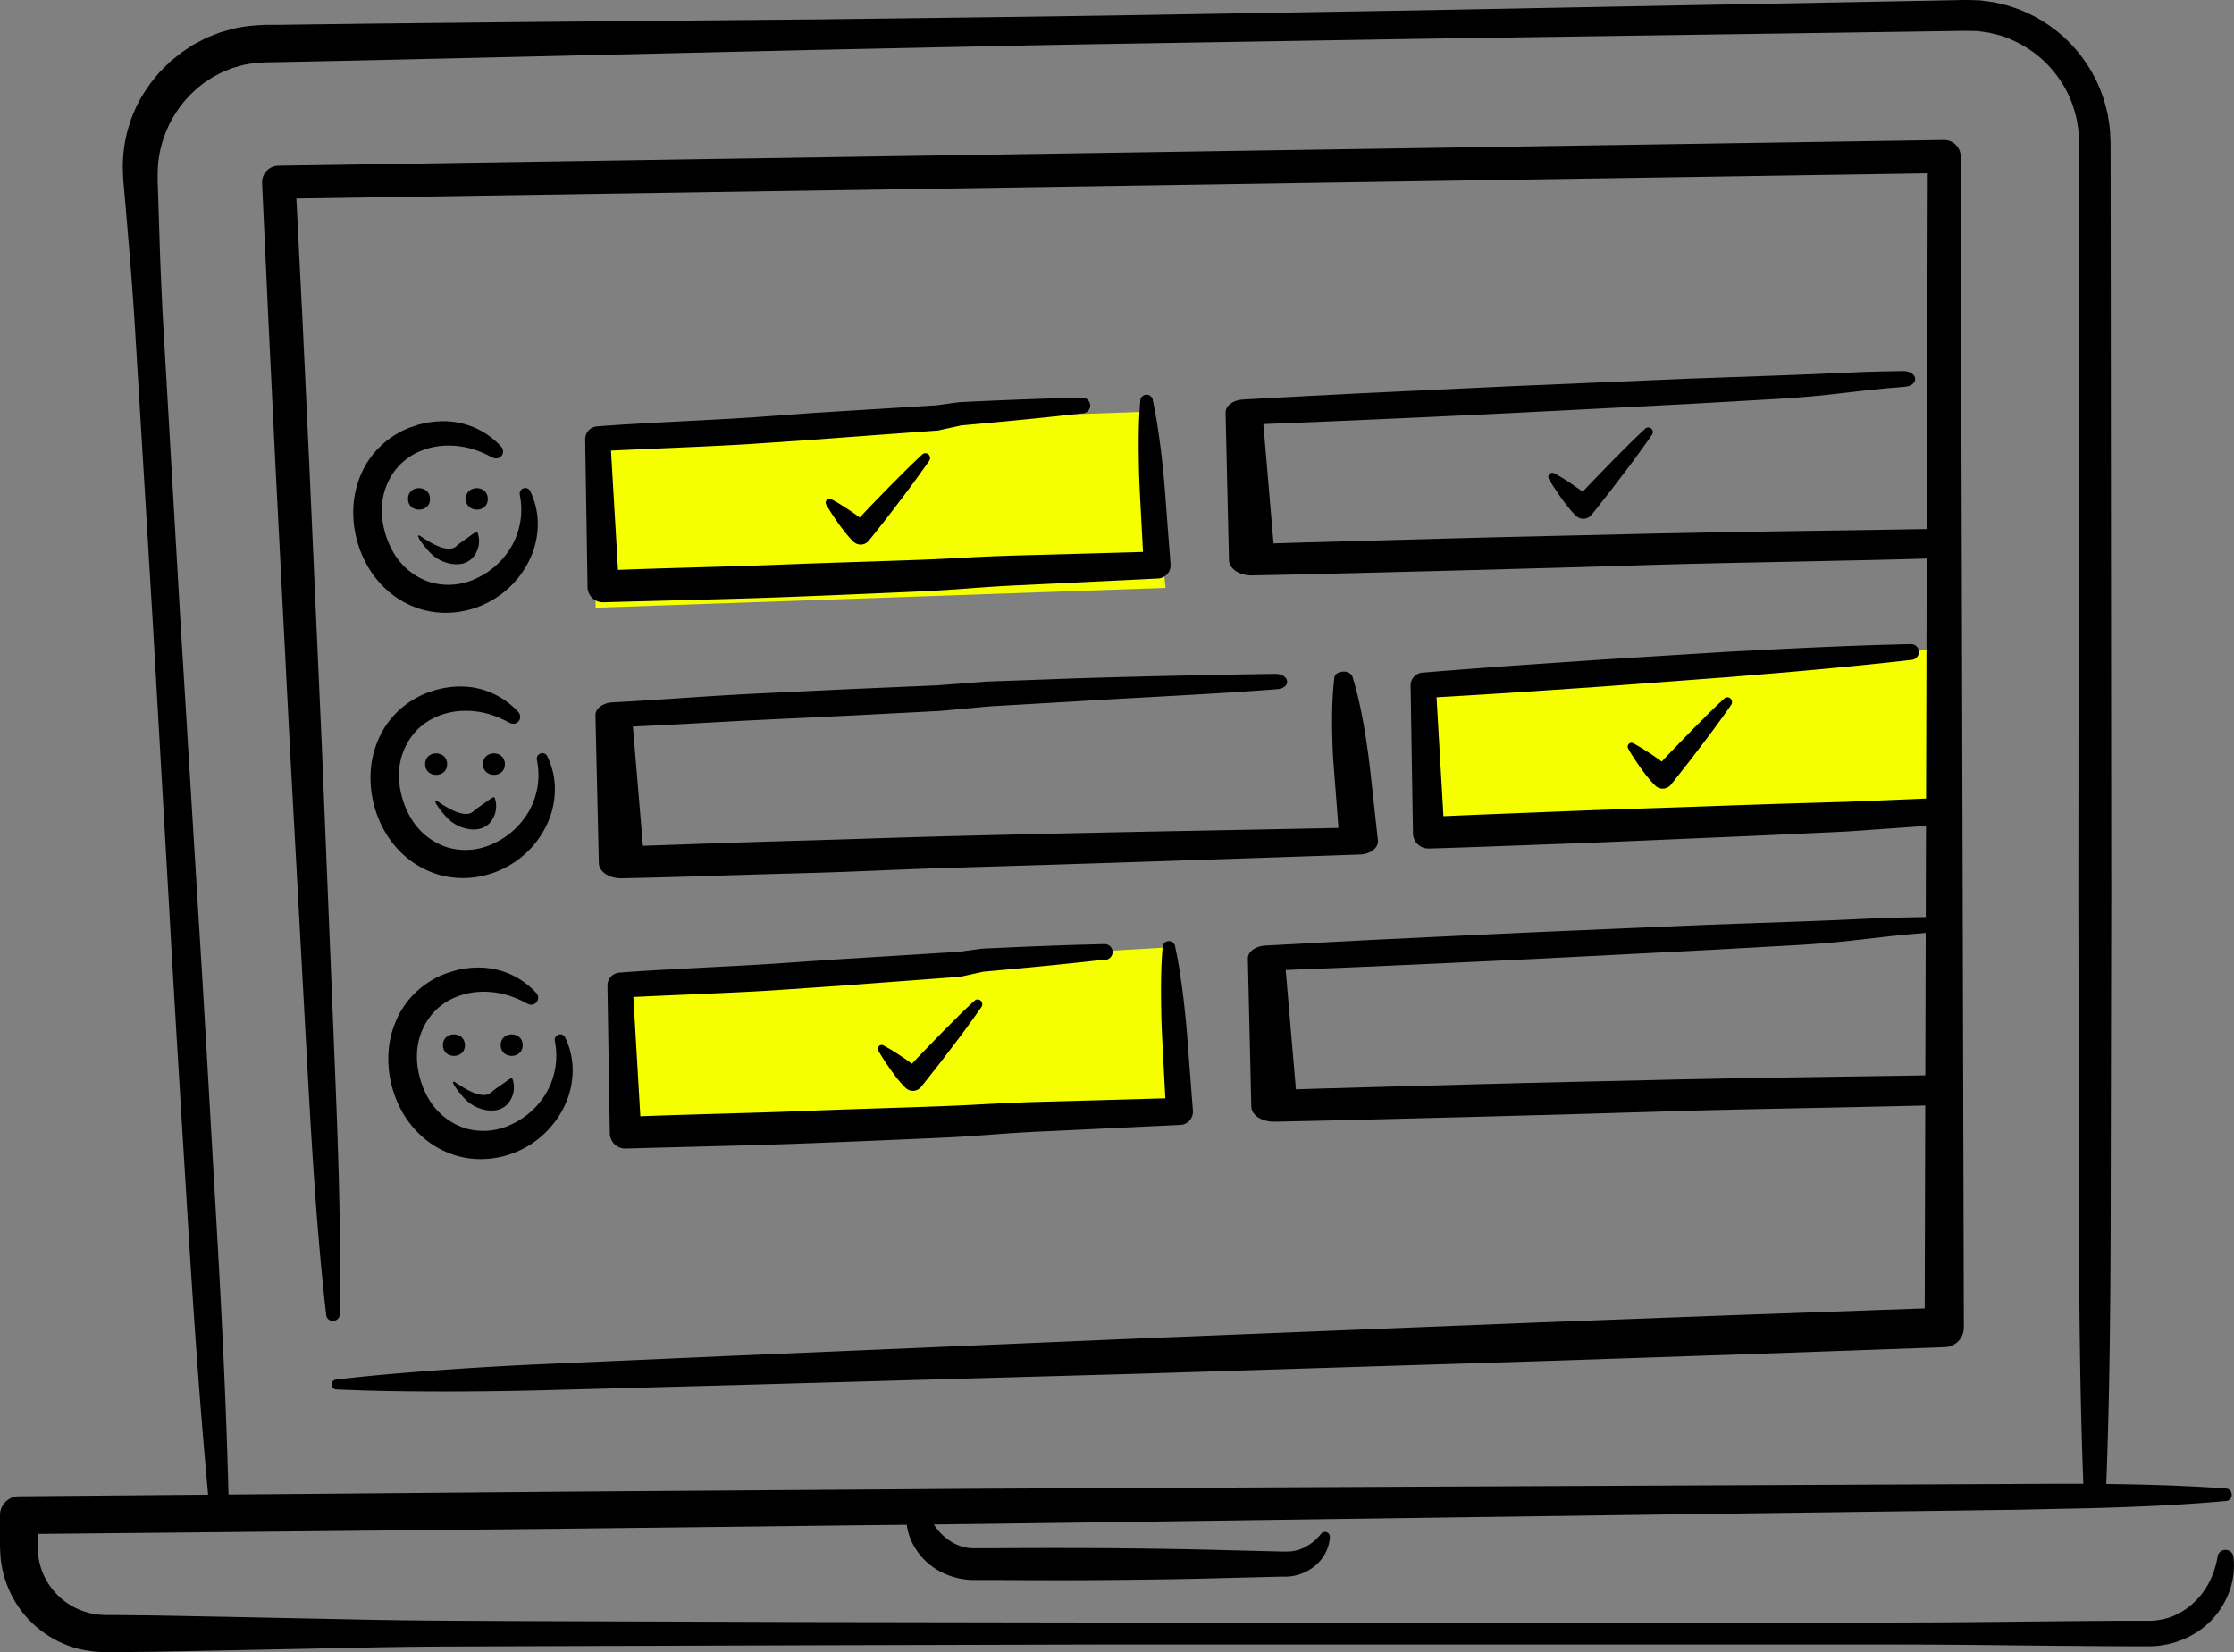 <svg xmlns="http://www.w3.org/2000/svg" viewBox="0 0 708.68 524.23"><rect x="0" y="0" width="708.68" height="524.23" fill="#808080" stroke="none"/><defs><style>.cls-1{fill:#f5ff00;}</style></defs><g id="Layer_2" data-name="Layer 2"><g id="_17" data-name="17"><polygon class="cls-1" points="453.44 217.2 455.19 263.99 618.17 257.15 618.29 205.77 453.44 217.2"></polygon><polygon class="cls-1" points="196.35 310.74 196.35 360.74 373.16 352.46 371.18 300.55 196.35 310.74"></polygon><path d="M103.48,417.25c-3.4-29.85-4.92-59.79-6.58-89.72L92,237.73l-4.61-89.82L85.21,103,83.14,58.08h0a5.28,5.28,0,0,1,5-5.52h.16l528.31-8.16a5.28,5.28,0,0,1,5.37,5.2v.08l1,371.51a6.22,6.22,0,0,1-6,6.23h0l-63.77,2.27-63.78,2.14-127.57,4-127.58,3.6-63.79,1.72c-10.63.25-21.27.39-31.91.36s-21.29-.16-31.95-.67a1.57,1.57,0,0,1-.11-3.12c10.6-1.26,21.21-2.15,31.82-2.93s21.24-1.39,31.86-1.9l63.76-2.8,127.52-5.44L489,419.54l63.77-2.38,63.78-2.25-6,6.24,1-371.51,5.37,5.28L88.54,63.08l5.2-5.54L96,102.45l2.11,44.92,4,89.85,3.66,89.86c1.2,30,2.54,59.9,2,89.94a2.09,2.09,0,0,1-2.12,2.05A2.05,2.05,0,0,1,103.48,417.25Z"></path><path d="M66.66,480.91c-3.06-31.59-5.22-63.24-7.15-94.9s-3.92-63.32-5.68-95l-5.45-95-5.75-95c-.53-7.91-1.1-15.82-1.79-23.73l-1-11.85-.52-5.93c-.08-1-.19-1.94-.25-3l-.11-3.37a44.17,44.17,0,0,1,2-13.38,42.84,42.84,0,0,1,6-12.2l1-1.41L49,24.84c.74-.86,1.42-1.78,2.23-2.58l2.44-2.39c.82-.79,1.75-1.45,2.63-2.18l1.34-1.06L59,15.69c1-.6,1.89-1.28,2.89-1.81l3-1.57c1-.53,2.1-.88,3.15-1.32l1.59-.62c.54-.19,1.09-.32,1.64-.49,1.1-.3,2.19-.64,3.3-.9a48.26,48.26,0,0,1,6.75-.93l1.7-.11L84,7.89h.75l3,0,6-.09,23.79-.3L165,7l95.16-.86,47.58-.6q23.79-.29,47.58-.67l95.15-1.6L545.6,1.46,593.17.57,617,.12,622.91,0c.47,0,1,0,1.6,0l1.66.05,1.66.06c.55,0,1.1.13,1.65.19,1.1.15,2.2.29,3.3.46l3.25.78a25.48,25.48,0,0,1,3.18,1,26,26,0,0,1,3.11,1.21,45.25,45.25,0,0,1,20,17.06A44,44,0,0,1,667.79,33c.27,1.08.59,2.15.82,3.24l.52,3.3a26.39,26.39,0,0,1,.28,3.32c.05,1.09.14,2.29.12,3.22l.06,47.58L669.75,284l-.18,95.16c-.05,31.72-.25,63.44-1.54,95.16a3.5,3.5,0,0,1-7,0c-1.3-31.72-1.49-63.44-1.54-95.16L659.31,284l.16-190.32.06-47.58c0-1.05-.06-1.83-.09-2.72a18.73,18.73,0,0,0-.2-2.6l-.39-2.58c-.17-.85-.43-1.68-.63-2.52A33.71,33.71,0,0,0,654,26.16a35.33,35.33,0,0,0-15.6-13.42,18.83,18.83,0,0,0-2.43-1A17.88,17.88,0,0,0,633.5,11L631,10.38,628.38,10c-.43,0-.86-.15-1.3-.16l-1.31,0-1.31-.05c-.44,0-.86,0-1.38,0l-6,.09-23.79.35-47.57.69-95.15,1.39-95.15,1.57q-23.79.38-47.57.91l-47.57,1L165.2,18l-47.57,1.1-23.78.5-5.95.11-3,.05h-.74l-.63.05-1.27.09a37,37,0,0,0-5,.7c-.82.2-1.62.46-2.44.68-.4.12-.82.21-1.21.35l-1.17.47c-.77.34-1.59.57-2.33,1l-2.24,1.17c-.75.39-1.42.91-2.14,1.36l-1.06.69-1,.8A35.72,35.72,0,0,0,52.06,43.41a34.48,34.48,0,0,0-2,10L50,56c0,.92,0,2,.07,2.94l.19,6,.38,11.89c.25,7.93.61,15.85,1,23.77l5.51,95,5.81,95c2,31.66,3.73,63.33,5.57,95s3.42,63.35,4.11,95.08a3,3,0,0,1-2.94,3.07A3,3,0,0,1,66.66,480.91Z"></path><path d="M708.49,493.9a23.83,23.83,0,0,1-2,12.78A25.8,25.8,0,0,1,698.16,517,27.78,27.78,0,0,1,685.83,522a23.59,23.59,0,0,1-3.35.32l-.84,0h-7.95c-15.41-.07-30.82-.24-46.23-.41s-30.82-.15-46.23-.15H350.07L257.6,522l-92.47.31L142,522.4q-11.56.06-23.12.27l-46.23.94-23.12.44L38,524.18l-2.89,0-1.44,0c-.49,0-1.14,0-1.7-.05l-1.75-.08c-.58-.05-1.16-.16-1.74-.24l-1.74-.27L25,523.17a33.45,33.45,0,0,1-12.51-6.23,32.6,32.6,0,0,1-8.82-10.83A33.37,33.37,0,0,1,.08,492.6L0,490.85V480.74H0a6,6,0,0,1,5.93-6l175-1.47,87.5-.62,43.75-.31,43.75-.2,175-.81,87.5-.4,21.88-.1,10.94-.05,10.94,0c14.59.11,29.17.43,43.77,1.48a2,2,0,0,1,0,4c-14.57,1.31-29.15,1.9-43.73,2.28l-10.94.22L640.4,479l-21.87.3L531,480.46l-175,2.42-43.75.6-43.75.5L181,485,6,486.73l5.93-6v10.11L12,492a21.48,21.48,0,0,0,16,19.67l1.09.29,1.12.17c.37,0,.74.14,1.12.17l1.13.06c.4,0,.71.06,1.18.07l1.44,0,2.89,0,11.56.13,23.12.44,46.23.94c7.71.12,15.41.23,23.12.27l23.12.12,92.47.31,92.47.15H581.21c15.41,0,30.82,0,46.23-.15s30.82-.34,46.23-.41h7.93l.6,0,1.21-.06c.4,0,.79-.11,1.19-.15a19.88,19.88,0,0,0,8.86-3.54,23.36,23.36,0,0,0,6.59-7.08,27.7,27.7,0,0,0,3.42-9.47l0-.1a2.52,2.52,0,0,1,2.92-2.05A2.47,2.47,0,0,1,708.49,493.9Z"></path><path d="M293.81,478.11a21.68,21.68,0,0,0,3.08,6.53,17.77,17.77,0,0,0,4.86,4.51,14.18,14.18,0,0,0,6.15,2.06l.82,0,.41,0h2.81l4.5,0q18-.12,36,0c12,.12,24,.27,36,.61l18,.45,2,0a14.18,14.18,0,0,0,1.59-.12,12.09,12.09,0,0,0,3.15-.89,15.57,15.57,0,0,0,5.86-4.57l.07-.09a1.56,1.56,0,0,1,2.2-.21,1.58,1.58,0,0,1,.57,1.26,12.83,12.83,0,0,1-5,9.36,14.89,14.89,0,0,1-7.94,3.17l-.73.05-.65,0-1.13,0-18,.45c-12,.34-24,.49-36,.61s-24,.08-36,0l-4.5,0h-2.81l-.71,0-1.43-.08a23.2,23.2,0,0,1-10.69-3.78,20.75,20.75,0,0,1-7.22-8.6,18.33,18.33,0,0,1-1.28-10.75,3.06,3.06,0,0,1,5.93-.26Z"></path><polygon class="cls-1" points="188.94 136.81 188.94 192.81 369.74 186.52 363.76 130.62 188.94 136.81"></polygon><path d="M343.5,131.13c-12.85,1.48-25.73,2.7-38.6,3.85l-7.33,1.61L278.24,138l-19.33,1.44-19.34,1.33c-12.89.89-36.79,1.69-49.7,2.41l3.72-4.14,2.75,46.79-5.19-4.81c14.72-.69,40.45-1.22,55.18-1.82s29.46-1,44.19-1.54,17.46-1,32.2-1.42l44.2-1.24-4.09,4.54-.69-13c-.22-4.34-.48-8.69-.67-13-.09-2.17-.16-4.35-.19-6.53s-.07-4.35-.06-6.53c0-4.36.12-8.73.5-13.11a2,2,0,0,1,4-.26c.94,4.3,1.59,8.61,2.18,12.93.29,2.16.56,4.32.78,6.49s.46,4.33.65,6.5c.37,4.33.67,8.67,1,13l1,13a4.21,4.21,0,0,1-3.88,4.52h-.21l-44.17,2.14c-14.72.71-17.45,1.34-32.17,2s-29.45,1.29-44.18,1.84-40.46,1.13-55.19,1.56h-.15a4.9,4.9,0,0,1-5-4.75v-.07l-.75-46.87v0a4.07,4.07,0,0,1,3.72-4.11c12.88-1.05,36.77-2,49.67-2.89L258.32,131l19.35-1.2,19.35-1.2,7.36-1c12.91-.61,25.83-1.16,38.77-1.44a2.5,2.5,0,0,1,.35,5Z"></path><path d="M612.56,177.17c-21.45.71-64.91,1.34-86.36,2s-42.91,1.29-64.38,1.84-42.92,1.13-64.39,1.56h-.22c-3.93.08-7.22-2.05-7.34-4.75v-.07l-1.09-46.87v0c0-2.15,2.36-3.93,5.42-4.11,31.73-1.77,50.52-2.62,56.34-2.89l28.19-1.32,28.19-1.2,28.2-1.2,28.21-1c18.81-.61,21.63-1.16,40.49-1.44,2,0,3.69,1.07,3.73,2.45s-1.38,2.38-3.22,2.53c-18.72,1.48-21.49,2.7-40.25,3.85l-28.16,1.61-28.17,1.45-28.16,1.44-28.19,1.33q-28.17,1.33-56.39,2.41l5.42-4.14,4,46.79-7.56-4.81c21.45-.69,42.91-1.22,64.37-1.82s42.93-1,64.4-1.54,64.92-1,86.4-1.42"></path><path d="M405.18,218.65c-18.46,1.48-45,2.7-63.44,3.85L314,224.11l-15.76,1.45L270.45,227l-27.78,1.33c-18.51.89-29,1.69-47.58,2.41l5.34-4.14,3.95,46.79-7.46-4.81c21.15-.69,34.3-1.22,55.46-1.82s30.31-1,51.47-1.54,42.31-1,63.48-1.42l63.48-1.24-5.87,4.54-1-13c-.32-4.34-.69-8.69-1-13-.13-2.17-.23-4.35-.28-6.53s-.1-4.35-.08-6.53a113.18,113.18,0,0,1,.72-13.11c.14-1.11,1.53-1.94,3.14-1.84a2.78,2.78,0,0,1,2.59,1.58,120.32,120.32,0,0,1,3.13,12.93c.41,2.16.8,4.32,1.12,6.49s.66,4.33.93,6.5c.53,4.33,1,8.67,1.47,13l1.42,13c.26,2.32-2.24,4.35-5.57,4.52h-.31l-63.44,2.14q-31.71,1.06-63.44,2c-21.15.61-30.29,1.29-51.45,1.84s-34.31,1.13-55.47,1.56h-.22c-3.87.08-7.12-2-7.23-4.75v-.07l-1.08-46.87v0c-.05-2.15,2.32-3.93,5.34-4.11,18.5-1,29-2,47.54-2.89l27.78-1.32,27.79-1.2,15.79-1.2,27.81-1c18.54-.61,45.1-1.16,63.68-1.44,2,0,3.64,1.07,3.68,2.45S407,218.5,405.18,218.65Z"></path><path d="M618.18,257.15c.18,2.32.44,4.35-1.88,4.52h-.21l-30.17,2.14q-22.08,1.07-44.17,2c-10.74.44-25.46,1.14-44.18,1.84-14.73.53-29.46,1.13-44.19,1.56h-.15a4.9,4.9,0,0,1-5-4.75v-.07l-.75-46.87v0a4.07,4.07,0,0,1,3.72-4.11q19.32-1.58,38.67-2.89l19.34-1.32,19.35-1.2,19.35-1.2,19.36-1c12.91-.61,25.83-1.16,38.77-1.44a2.5,2.5,0,0,1,.35,5c-12.85,1.48-25.73,2.7-38.6,3.85l-19.33,1.61-19.33,1.45-19.33,1.44-19.34,1.33q-19.34,1.33-38.7,2.41l3.72-4.14L458.19,264,453,259.18c14.72-.69,29.45-1.22,44.18-1.82s29.46-1,44.19-1.54,29.46-1,44.2-1.42l30.2-1.24-4.09,4.54"></path><path d="M168.16,155.76a23.63,23.63,0,0,1,2.42,9.76,26.21,26.21,0,0,1-1.75,10.15A29.56,29.56,0,0,1,155.08,191a28.9,28.9,0,0,1-10.16,3.21,27.79,27.79,0,0,1-10.84-.76,28.54,28.54,0,0,1-9.72-4.89,30.52,30.52,0,0,1-7.18-8,34.28,34.28,0,0,1-5.05-20.28,30.34,30.34,0,0,1,2.65-10.38,27.13,27.13,0,0,1,6.35-8.74,28,28,0,0,1,9.13-5.6l2.52-.83c.86-.2,1.7-.45,2.57-.58a28,28,0,0,1,5.26-.5,24.65,24.65,0,0,1,18.45,8.15,2.21,2.21,0,0,1-2.69,3.4l-.1,0c-1.28-.67-2.52-1.29-3.8-1.81a31.58,31.58,0,0,0-3.86-1.26,26.23,26.23,0,0,0-7.81-.71,22.6,22.6,0,0,0-7.56,1.75,19.82,19.82,0,0,0-6.27,4.19,20.51,20.51,0,0,0-5.82,13.55,24.61,24.61,0,0,0,.89,7.66,26.21,26.21,0,0,0,3,7.1,20.81,20.81,0,0,0,11.52,9.08,20.49,20.49,0,0,0,14.68-1.31,24.89,24.89,0,0,0,11.29-10.56A23.45,23.45,0,0,0,164.89,157v-.05a1.76,1.76,0,0,1,1.38-2.07A1.7,1.7,0,0,1,168.16,155.76Z"></path><path d="M147.75,158.29c0-4.56,6.95-4.56,7,0S147.77,162.84,147.75,158.29Z"></path><path d="M129.42,158.29c0-4.56,6.94-4.56,7,0S129.44,162.84,129.42,158.29Z"></path><path d="M133.13,169.93c2.64,1.8,8.78,5.92,11.6,3.36,1.35-1.2,3.11-2.25,4.69-3.46a13.45,13.45,0,0,1,1.55-1,.4.4,0,0,1,.53.17,7.89,7.89,0,0,1-1,7.23c-3.29,4.82-10.84,2.68-14-.84-.54-.38-5.32-6-3.4-5.48Z"></path><path d="M350.57,304.44c-12.85,1.48-25.73,2.7-38.6,3.85l-7.33,1.61-19.33,1.45L266,312.79l-19.34,1.33c-12.89.89-36.79,1.69-49.7,2.41l3.72-4.14,2.75,46.79-5.19-4.81c14.72-.69,40.45-1.22,55.18-1.82s29.46-1,44.19-1.54,17.46-1,32.2-1.42l44.2-1.24-4.09,4.54-.69-13c-.22-4.34-.48-8.69-.67-13-.09-2.17-.16-4.35-.19-6.53s-.07-4.35-.06-6.53c0-4.36.12-8.73.5-13.11a2,2,0,0,1,4-.26c.94,4.3,1.59,8.61,2.18,12.93.29,2.16.56,4.32.78,6.49s.46,4.33.65,6.5c.37,4.33.67,8.67,1,13l1,13a4.21,4.21,0,0,1-3.88,4.52h-.21L330.14,359c-14.72.71-17.45,1.34-32.17,2s-29.45,1.29-44.18,1.84-40.46,1.13-55.19,1.56h-.15a4.9,4.9,0,0,1-5-4.75v-.07l-.75-46.87v0a4.07,4.07,0,0,1,3.72-4.11c12.88-1.05,36.77-2,49.67-2.89l19.34-1.32,19.35-1.2,19.35-1.2,7.36-1c12.91-.61,25.83-1.16,38.77-1.44a2.5,2.5,0,0,1,.35,5Z"></path><path d="M619.63,350.48c-21.45.71-64.91,1.34-86.36,2s-42.91,1.29-64.38,1.84-42.92,1.13-64.39,1.56h-.21c-3.94.08-7.23-2-7.35-4.75V351l-1.09-46.87v0c-.05-2.15,2.36-3.93,5.42-4.11,31.73-1.77,50.52-2.61,56.35-2.89l28.18-1.32L514,294.6l28.2-1.2,28.21-1c18.81-.61,21.64-1.16,40.49-1.44,2,0,3.69,1.07,3.73,2.45s-1.38,2.38-3.22,2.53c-18.72,1.48-21.49,2.7-40.24,3.85L543,301.36l-28.17,1.45-28.16,1.44-28.18,1.33q-28.19,1.34-56.4,2.41l5.43-4.14,4,46.79L404,345.83c21.45-.69,42.91-1.22,64.38-1.82s42.92-1,64.39-1.54,64.92-1,86.4-1.42"></path><path d="M179.23,329.07a23.63,23.63,0,0,1,2.42,9.76A26.21,26.21,0,0,1,179.9,349a29.56,29.56,0,0,1-13.75,15.35A28.9,28.9,0,0,1,156,367.54a27.79,27.79,0,0,1-10.84-.76,28.54,28.54,0,0,1-9.72-4.89,30.52,30.52,0,0,1-7.18-8,34.28,34.28,0,0,1-5-20.28,30.34,30.34,0,0,1,2.65-10.38,27.13,27.13,0,0,1,6.35-8.74,28,28,0,0,1,9.13-5.6l2.52-.83c.86-.2,1.7-.45,2.57-.58a28,28,0,0,1,5.26-.5,24.65,24.65,0,0,1,18.45,8.15,2.21,2.21,0,0,1-2.69,3.4l-.1-.05c-1.28-.67-2.52-1.29-3.8-1.81a31.58,31.58,0,0,0-3.86-1.26,26.23,26.23,0,0,0-7.81-.71,22.6,22.6,0,0,0-7.56,1.75,19.82,19.82,0,0,0-6.27,4.19,20.51,20.51,0,0,0-5.82,13.55,24.61,24.61,0,0,0,.89,7.66,26.21,26.21,0,0,0,3,7.1A20.81,20.81,0,0,0,147.67,358a20.49,20.49,0,0,0,14.68-1.31,24.89,24.89,0,0,0,11.29-10.56A23.45,23.45,0,0,0,176,330.28v0a1.76,1.76,0,0,1,1.38-2.07A1.7,1.7,0,0,1,179.23,329.07Z"></path><path d="M158.82,331.6c0-4.56,7-4.56,7,0S158.84,336.15,158.82,331.6Z"></path><path d="M140.49,331.6c0-4.56,6.95-4.56,7,0S140.51,336.15,140.49,331.6Z"></path><path d="M144.2,343.24c2.65,1.8,8.79,5.93,11.6,3.36,1.35-1.2,3.11-2.24,4.69-3.45a13.44,13.44,0,0,1,1.55-1,.4.4,0,0,1,.53.17,7.91,7.91,0,0,1-1,7.24c-3.29,4.81-10.84,2.67-14-.85-.54-.38-5.32-6-3.4-5.48Z"></path><path d="M173.59,239.9a23.63,23.63,0,0,1,2.42,9.76,26.21,26.21,0,0,1-1.75,10.15,29.56,29.56,0,0,1-13.75,15.35,28.9,28.9,0,0,1-10.16,3.21,27.79,27.79,0,0,1-10.84-.76,28.54,28.54,0,0,1-9.72-4.89,30.52,30.52,0,0,1-7.18-8,34.28,34.28,0,0,1-5-20.28,30.34,30.34,0,0,1,2.65-10.38,27.13,27.13,0,0,1,6.35-8.74,28,28,0,0,1,9.13-5.6l2.52-.83c.86-.2,1.7-.45,2.57-.58a28,28,0,0,1,5.26-.5A24.65,24.65,0,0,1,164.49,226a2.21,2.21,0,0,1-2.69,3.4l-.1-.05c-1.28-.67-2.52-1.29-3.8-1.81a31.58,31.58,0,0,0-3.86-1.26,26.23,26.23,0,0,0-7.81-.71,22.6,22.6,0,0,0-7.56,1.75,19.82,19.82,0,0,0-6.27,4.19A20.51,20.51,0,0,0,126.58,245a24.61,24.61,0,0,0,.89,7.66,26.21,26.21,0,0,0,3,7.1A20.81,20.81,0,0,0,142,268.87a20.49,20.49,0,0,0,14.68-1.31A24.89,24.89,0,0,0,168,257a23.45,23.45,0,0,0,2.32-15.89v-.05a1.76,1.76,0,0,1,1.38-2.07A1.7,1.7,0,0,1,173.59,239.9Z"></path><path d="M153.18,242.43c0-4.55,6.95-4.55,7,0S153.2,247,153.18,242.43Z"></path><path d="M134.85,242.43c0-4.55,7-4.55,7,0S134.87,247,134.85,242.43Z"></path><path d="M138.56,254.07c2.64,1.8,8.78,5.93,11.6,3.36,1.35-1.2,3.11-2.24,4.69-3.45a13.45,13.45,0,0,1,1.55-1,.39.39,0,0,1,.53.17,7.9,7.9,0,0,1-1,7.23c-3.29,4.81-10.84,2.67-14-.85-.54-.38-5.32-6-3.4-5.48Z"></path><path d="M263.68,158.37c1.07.56,2.12,1.17,3.13,1.8s2,1.27,3,1.94,1.95,1.35,2.89,2.06a34.73,34.73,0,0,1,2.7,2.29l-5,.23c1.78-1.94,3.59-3.85,5.41-5.76s3.66-3.78,5.5-5.67,3.71-3.73,5.57-5.6,3.77-3.69,5.7-5.48a1.44,1.44,0,0,1,2.08.11,1.56,1.56,0,0,1,.11,1.9c-1.51,2.19-3.07,4.33-4.63,6.48s-3.15,4.26-4.75,6.36-3.2,4.21-4.83,6.29-3.26,4.15-4.92,6.2a3.32,3.32,0,0,1-4.8.44l-.13-.12-.1-.09a35.09,35.09,0,0,1-2.37-2.64c-.74-.93-1.46-1.89-2.16-2.87s-1.39-2-2.05-3-1.32-2.06-1.93-3.13a1.28,1.28,0,0,1,.43-1.72A1.17,1.17,0,0,1,263.68,158.37Z"></path><path d="M493,150.15c1.08.57,2.12,1.17,3.14,1.8s2,1.28,3,2,2,1.35,2.9,2.06a29.3,29.3,0,0,1,2.69,2.29l-5,.22c1.78-1.94,3.59-3.85,5.41-5.75s3.67-3.78,5.5-5.67,3.72-3.74,5.57-5.61,3.77-3.68,5.71-5.48a1.44,1.44,0,0,1,2.08.12A1.56,1.56,0,0,1,524,138c-1.5,2.2-3.07,4.34-4.62,6.48s-3.15,4.26-4.76,6.36-3.2,4.22-4.83,6.29-3.25,4.16-4.91,6.21a3.34,3.34,0,0,1-4.81.43l-.12-.11-.1-.1a28.4,28.4,0,0,1-2.37-2.64c-.75-.92-1.47-1.88-2.17-2.86s-1.38-2-2.05-3-1.31-2-1.93-3.12a1.29,1.29,0,0,1,.44-1.73A1.15,1.15,0,0,1,493,150.15Z"></path><path d="M518.07,235.81c1.08.57,2.12,1.17,3.14,1.8s2,1.27,3,1.95,2,1.34,2.9,2.06a29.3,29.3,0,0,1,2.69,2.29l-5,.22c1.78-1.94,3.59-3.85,5.41-5.75s3.67-3.79,5.5-5.68,3.72-3.73,5.57-5.6,3.77-3.69,5.71-5.48a1.45,1.45,0,0,1,2.08.11,1.58,1.58,0,0,1,.1,1.9c-1.5,2.2-3.06,4.33-4.62,6.48s-3.15,4.26-4.76,6.36-3.19,4.22-4.83,6.29-3.25,4.16-4.91,6.2a3.34,3.34,0,0,1-4.81.44l-.12-.11-.1-.1a31.39,31.39,0,0,1-2.37-2.64c-.75-.93-1.47-1.89-2.17-2.87s-1.38-2-2.05-3-1.31-2.06-1.92-3.13a1.28,1.28,0,0,1,.43-1.72A1.15,1.15,0,0,1,518.07,235.81Z"></path><path d="M280.23,331.68c1.08.57,2.12,1.17,3.14,1.8s2,1.28,3,1.95,1.95,1.34,2.9,2.06a29.3,29.3,0,0,1,2.69,2.29l-5,.22c1.78-1.94,3.59-3.85,5.41-5.75s3.67-3.79,5.5-5.68,3.72-3.73,5.57-5.6,3.77-3.69,5.71-5.48a1.43,1.43,0,0,1,2.07.11,1.56,1.56,0,0,1,.11,1.9c-1.5,2.2-3.07,4.34-4.62,6.48s-3.15,4.26-4.76,6.36-3.2,4.22-4.83,6.29-3.25,4.16-4.92,6.21a3.33,3.33,0,0,1-4.8.43l-.12-.11-.1-.1a29.74,29.74,0,0,1-2.37-2.64c-.75-.93-1.47-1.89-2.17-2.87s-1.38-2-2.05-3-1.31-2.06-1.93-3.13a1.28,1.28,0,0,1,.44-1.72A1.15,1.15,0,0,1,280.23,331.68Z"></path></g></g></svg>